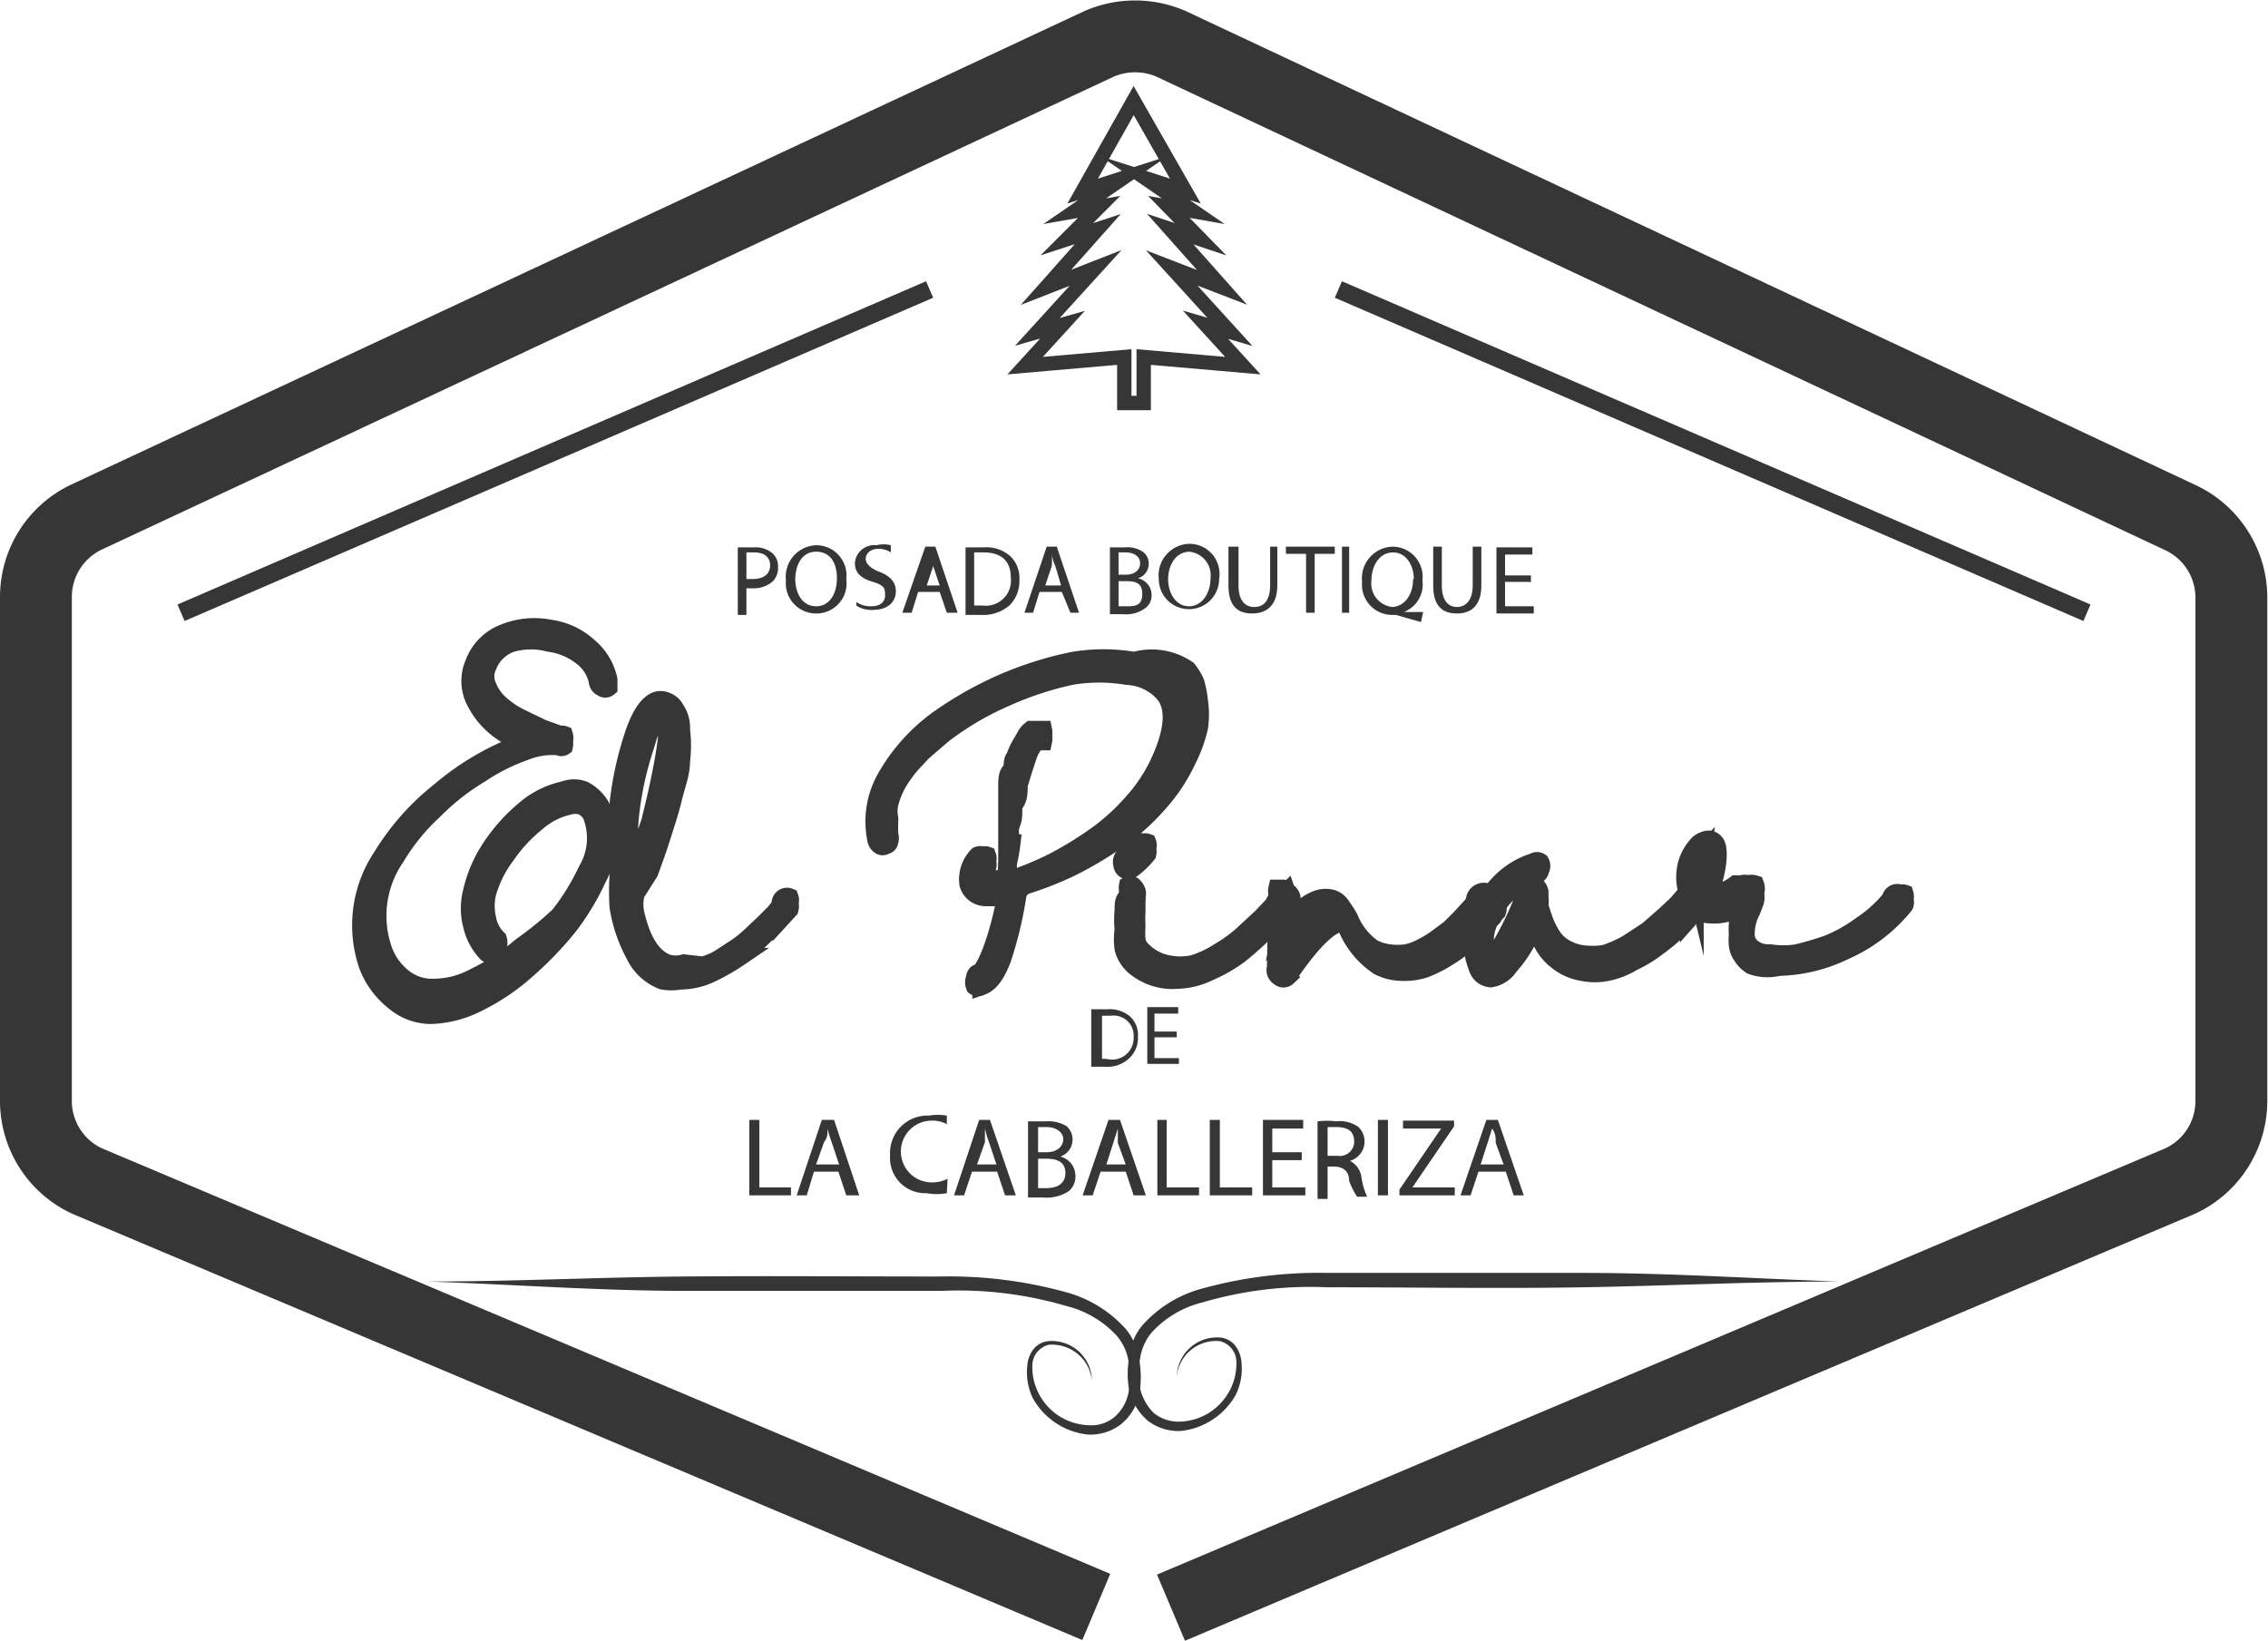 <svg id="Capa_1" data-name="Capa 1" xmlns="http://www.w3.org/2000/svg" viewBox="0 0 31.57 22.85"><defs><style>.cls-1,.cls-4,.cls-5{fill:none;}.cls-1,.cls-3,.cls-4,.cls-5{stroke:#363636;stroke-miterlimit:10;}.cls-2,.cls-3{fill:#363636;}.cls-3,.cls-5{stroke-width:0.25px;}.cls-4{stroke-width:0.2px;}</style></defs><path class="cls-1" d="M16.52,26.94,30.57,21a1.23,1.23,0,0,0,.71-1.12v-7a1.23,1.23,0,0,0-.7-1.11L16.52,5.17a1.26,1.26,0,0,0-1,0L1.42,11.76a1.23,1.23,0,0,0-.7,1.11v7A1.23,1.23,0,0,0,1.43,21l14.05,5.93" transform="translate(-0.22 -4.56)"/><path class="cls-2" d="M10.49,12.18l.23,0a.36.36,0,0,1,.25.08.24.24,0,0,1,.08.19.27.27,0,0,1-.07.2.4.4,0,0,1-.28.1h-.09v.37h-.12v-.91Zm.12.44h.09c.15,0,.24-.07.24-.19s-.09-.18-.22-.18h-.11v.35Z" transform="translate(-0.22 -4.56)"/><path class="cls-2" d="M12,12.62a.42.42,0,0,1-.43.48.42.42,0,0,1-.41-.46.44.44,0,0,1,.42-.49A.42.42,0,0,1,12,12.62Zm-.71,0c0,.2.1.38.29.38s.29-.18.29-.39-.09-.37-.29-.37S11.29,12.43,11.29,12.63Z" transform="translate(-0.22 -4.56)"/><path class="cls-2" d="M12.14,12.94a.35.35,0,0,0,.21.06c.12,0,.19-.06.19-.15s0-.14-.17-.19-.25-.13-.25-.26a.27.27,0,0,1,.3-.25.41.41,0,0,1,.2,0l0,.1a.31.31,0,0,0-.17-.05c-.13,0-.18.08-.18.14s.06.13.19.18.23.13.23.27-.1.26-.32.26a.37.37,0,0,1-.23-.06Z" transform="translate(-0.22 -4.56)"/><path class="cls-2" d="M13,12.8l-.09.29h-.13l.32-.92h.14l.31.92H13.4l-.1-.29Zm.3-.09-.09-.27a1,1,0,0,1,0-.17h0c0,.06,0,.11,0,.17l-.09.27Z" transform="translate(-0.22 -4.56)"/><path class="cls-2" d="M13.66,12.18l.25,0a.5.5,0,0,1,.37.12.42.42,0,0,1,.13.33.48.48,0,0,1-.13.35.56.56,0,0,1-.41.14h-.21Zm.12.81h.12a.35.35,0,0,0,.39-.39c0-.22-.12-.35-.38-.35h-.13Z" transform="translate(-0.22 -4.56)"/><path class="cls-2" d="M14.69,12.8l-.09.29h-.12l.31-.92h.14l.31.92h-.12L15,12.8Zm.3-.09-.08-.27a.55.55,0,0,1-.05-.17h0a1,1,0,0,1,0,.17l-.09.27Z" transform="translate(-0.22 -4.56)"/><path class="cls-2" d="M15.67,12.18l.21,0a.38.38,0,0,1,.26.07.2.2,0,0,1,.07.16.21.21,0,0,1-.15.2h0a.24.24,0,0,1,.19.23.22.22,0,0,1-.08.18.45.45,0,0,1-.32.09h-.18v-.91Zm.12.38h.1c.13,0,.2-.07.2-.16s-.08-.15-.2-.15h-.1v.3Zm0,.44h.1c.12,0,.23,0,.23-.17s-.11-.18-.24-.18h-.09Z" transform="translate(-0.22 -4.56)"/><path class="cls-2" d="M17.19,12.62a.42.42,0,1,1-.84,0,.44.44,0,0,1,.43-.49A.42.42,0,0,1,17.19,12.62Zm-.71,0c0,.2.11.38.29.38s.3-.18.3-.39a.33.33,0,0,0-.3-.37C16.58,12.25,16.48,12.43,16.48,12.63Z" transform="translate(-0.22 -4.56)"/><path class="cls-2" d="M17.46,12.17v.54c0,.21.09.3.22.3s.22-.09.22-.3v-.54H18v.54c0,.28-.15.39-.35.39s-.33-.1-.33-.39v-.54Z" transform="translate(-0.22 -4.56)"/><path class="cls-2" d="M18.4,12.27h-.28v-.1h.68v.1h-.28v.82H18.4Z" transform="translate(-0.22 -4.56)"/><path class="cls-2" d="M19,12.17v.92H18.9v-.92Z" transform="translate(-0.22 -4.56)"/><path class="cls-2" d="M20,13.22l-.35-.1-.06,0a.42.42,0,0,1-.41-.46.44.44,0,0,1,.43-.49.42.42,0,0,1,.41.47.41.41,0,0,1-.26.44h0l.27,0Zm-.1-.6c0-.18-.1-.37-.29-.37s-.3.19-.3.39a.33.33,0,0,0,.29.37C19.78,13,19.89,12.83,19.89,12.62Z" transform="translate(-0.22 -4.56)"/><path class="cls-2" d="M20.29,12.17v.54c0,.21.09.3.21.3s.22-.09.22-.3v-.54h.12v.54c0,.28-.14.39-.34.39s-.33-.1-.33-.39v-.54Z" transform="translate(-0.22 -4.56)"/><path class="cls-2" d="M21.52,12.66h-.35V13h.4v.1h-.52v-.92h.5v.1h-.38v.29h.36v.1Z" transform="translate(-0.22 -4.56)"/><path class="cls-2" d="M15.41,18.61l.22,0a.44.44,0,0,1,.32.1.35.35,0,0,1,.11.28.38.38,0,0,1-.12.3.44.44,0,0,1-.34.12h-.19v-.77Zm.1.69h.11A.3.3,0,0,0,16,19a.28.28,0,0,0-.32-.3h-.12v.62Z" transform="translate(-0.22 -4.56)"/><path class="cls-2" d="M16.6,19h-.31v.29h.34v.08h-.44v-.79h.43v.09h-.33v.25h.31V19Z" transform="translate(-0.22 -4.56)"/><path class="cls-3" d="M8.54,16.78a3.51,3.51,0,0,1-.41.68,4.87,4.87,0,0,1-.59.61,3,3,0,0,1-.67.45,1.54,1.54,0,0,1-.65.17h0a.79.79,0,0,1-.5-.18A1.17,1.17,0,0,1,5.34,18a1.72,1.72,0,0,1,.2-1.52,3.45,3.45,0,0,1,.81-.91,3.73,3.73,0,0,1,1-.61.06.06,0,0,0,0-.06s0-.06,0-.07a1.14,1.14,0,0,1-.53-.54.62.62,0,0,1,0-.5.72.72,0,0,1,.42-.42,1.12,1.12,0,0,1,.63-.06,1,1,0,0,1,.54.25.83.83,0,0,1,.28.46c0,.05,0,.08,0,.11a.07.07,0,0,1-.09,0,.1.1,0,0,1-.06-.09.58.58,0,0,0-.22-.34.92.92,0,0,0-.45-.19,1,1,0,0,0-.52,0,.54.54,0,0,0-.34.32.33.33,0,0,0,0,.29.63.63,0,0,0,.17.24,1.21,1.21,0,0,0,.3.2l.29.14.25.09a.07.07,0,0,1,.05,0,.15.15,0,0,1,0,.09.16.16,0,0,1,0,.07.06.06,0,0,1-.07,0,1,1,0,0,0-.47.07,2.76,2.76,0,0,0-.62.31,3.3,3.3,0,0,0-.65.51,2.91,2.91,0,0,0-.53.65,1.44,1.44,0,0,0-.18,1.28.86.86,0,0,0,.27.39.64.64,0,0,0,.4.15,1.22,1.22,0,0,0,.61-.15,2.94,2.94,0,0,0,.64-.42A5.14,5.14,0,0,0,8,17.31a3.18,3.18,0,0,0,.39-.63.88.88,0,0,0,.07-.76.27.27,0,0,0-.14-.14.31.31,0,0,0-.19,0,1,1,0,0,0-.43.22,2.11,2.11,0,0,0-.43.46A1.6,1.6,0,0,0,7,17a.78.78,0,0,0,0,.34.51.51,0,0,0,.15.29.18.18,0,0,1,0,.11.15.15,0,0,1-.06.09.08.08,0,0,1-.09,0,.82.82,0,0,1-.21-.39.93.93,0,0,1,0-.47,1.86,1.86,0,0,1,.27-.62,2.45,2.45,0,0,1,.48-.53,1.24,1.24,0,0,1,.53-.26.39.39,0,0,1,.28,0,.6.6,0,0,1,.23.22A1.14,1.14,0,0,1,8.54,16.78Z" transform="translate(-0.22 -4.56)"/><path class="cls-3" d="M11.14,17.05a.09.09,0,0,1,.07,0,.11.11,0,0,1,0,.08.16.16,0,0,1,0,.09l-.11.12a2.59,2.59,0,0,1-.24.24c-.11.11-.23.21-.34.3a3,3,0,0,1-.4.23,1,1,0,0,1-.43.1.69.69,0,0,1-.25,0,.71.71,0,0,1-.38-.35,2.1,2.1,0,0,1-.23-.67v0a3.27,3.27,0,0,1,0-.44,5.73,5.73,0,0,1,0-1,4.59,4.59,0,0,1,.2-.93c.09-.28.19-.44.31-.5a.19.19,0,0,1,.15,0,.23.23,0,0,1,.13.11.46.46,0,0,1,.08.29,1.79,1.79,0,0,1,0,.44c0,.17-.07.34-.11.51s-.1.35-.16.54-.12.35-.17.49L9.07,17a.61.61,0,0,0,0,.3c.09.37.23.59.44.67a.42.42,0,0,0,.23,0L10,18a.82.82,0,0,0,.24-.1l.23-.15a1.57,1.57,0,0,0,.21-.17l.18-.17.14-.14.09-.11s0,0,0,0A.09.09,0,0,1,11.14,17.05ZM9,16.64s0,0,0,0,0,0,0,0A4.38,4.38,0,0,0,9.27,16c.08-.32.15-.63.2-.93s.06-.49,0-.54,0,0-.06,0h0q-.09,0-.21.42a4.6,4.6,0,0,0-.2.88A3.17,3.17,0,0,0,9,16.64Z" transform="translate(-0.22 -4.56)"/><path class="cls-3" d="M16.75,13.88a.78.78,0,0,1,.11.18,1.5,1.5,0,0,1,.05.26,1.26,1.26,0,0,1,0,.37,2,2,0,0,1-.17.46,2.42,2.42,0,0,1-.41.61,3.08,3.08,0,0,1-.58.51,5.16,5.16,0,0,1-.63.37,4.79,4.79,0,0,1-.61.24.19.19,0,0,0-.13.16,5.29,5.29,0,0,1-.21.87c-.08.21-.17.34-.29.38a.08.08,0,0,1-.09,0,.14.14,0,0,1,0-.11s0-.07.06-.08.23-.36.35-.94a.2.2,0,0,0,0-.11.08.08,0,0,0-.07,0h-.18a.25.25,0,0,1-.25-.18.47.47,0,0,1,.13-.4.09.09,0,0,1,.07,0,.09.09,0,0,1,.06,0,.11.11,0,0,1,0,.08.14.14,0,0,1,0,.09.31.31,0,0,0-.09.15.65.65,0,0,0,.28,0h.09l0,0v0l0,0v0a0,0,0,0,0,0,0,2,2,0,0,1,0-.24l0-.28c0-.07,0-.16,0-.27s0-.2,0-.26,0-.14,0-.23,0-.17.05-.22,0-.12.06-.19a.84.84,0,0,1,.07-.16l.07-.12a.29.29,0,0,1,.08-.1l.1,0s0,0,.07,0a.2.2,0,0,1,0,.08.19.19,0,0,1,0,.08s0,0-.06,0a.21.21,0,0,0-.08.06.6.6,0,0,0-.07.14l-.06.18-.07.23c0,.1,0,.18-.05.25s0,.16-.05.28,0,.21,0,.28a2.43,2.43,0,0,1-.05.28s0,.08,0,.12a.1.1,0,0,0,0,.1,0,0,0,0,0,.05,0,4.41,4.41,0,0,0,.56-.23,5,5,0,0,0,.58-.35,2.93,2.93,0,0,0,.53-.47,2.26,2.26,0,0,0,.37-.54c.22-.46.25-.8.08-1a.73.73,0,0,0-.51-.24,2.34,2.34,0,0,0-.78,0,4.6,4.6,0,0,0-.91.3,4.14,4.14,0,0,0-.87.51l-.14.12-.15.13-.14.15a1.41,1.41,0,0,0-.14.18,1.15,1.15,0,0,0-.18.39.51.51,0,0,0,0,.21,2,2,0,0,0,0,.23.11.11,0,0,1,0,.08s0,.05-.06.06a.06.06,0,0,1-.07,0,.13.13,0,0,1-.05-.07,1.23,1.23,0,0,1,.12-.85,2.56,2.56,0,0,1,.72-.82,5.05,5.05,0,0,1,.89-.51,4.91,4.91,0,0,1,1-.32,2.54,2.54,0,0,1,.86,0A.88.88,0,0,1,16.75,13.88Z" transform="translate(-0.22 -4.56)"/><path class="cls-3" d="M15.93,16.68s-.08,0-.09-.09a.12.12,0,0,1,.05-.13.91.91,0,0,0,.17-.17.09.09,0,0,1,.07,0,.09.09,0,0,1,.06,0,.11.11,0,0,1,0,.08.19.19,0,0,1,0,.08,1.08,1.08,0,0,1-.22.21ZM18.1,17a.09.09,0,0,1,.07,0,.12.12,0,0,1,0,.16l-.11.13a2.37,2.37,0,0,1-.24.25,4.6,4.6,0,0,1-.35.31,2.1,2.1,0,0,1-.42.24,1.06,1.06,0,0,1-.44.11A.82.82,0,0,1,16,18a.49.49,0,0,1-.14-.23.93.93,0,0,1,0-.27,1.39,1.39,0,0,1,0-.27c0-.09,0-.15.06-.19l0-.1a.12.12,0,0,1,0-.05.08.08,0,0,1,.07,0,.18.18,0,0,1,.05.07.11.11,0,0,1,0,.08.14.14,0,0,1,0,.06l0,.15a1.77,1.77,0,0,0,0,.2,1.37,1.37,0,0,0,0,.19.25.25,0,0,0,.09.16.66.66,0,0,0,.34.18.86.86,0,0,0,.36,0,1.47,1.47,0,0,0,.36-.17,2,2,0,0,0,.32-.23l.27-.25.18-.19c0-.05.06-.07.07-.09A.09.09,0,0,1,18.1,17Z" transform="translate(-0.22 -4.56)"/><path class="cls-3" d="M21,17.08a.09.09,0,0,1,.06,0,.11.11,0,0,1,0,.08.13.13,0,0,1,0,.09.28.28,0,0,0-.06.08l-.15.15a2.08,2.08,0,0,1-.21.21,2,2,0,0,1-.26.19,1.84,1.84,0,0,1-.31.16.88.88,0,0,1-.33.05.73.73,0,0,1-.33-.08,1.2,1.2,0,0,1-.43-.51.08.08,0,0,0,0,0l0-.05,0-.05,0,0h-.05c-.19,0-.45.26-.79.76a.08.08,0,0,1-.11,0,.11.11,0,0,1-.05-.13L18,17a.16.16,0,0,1,0-.07s.05,0,.07,0,.05,0,.06.05a.14.14,0,0,1,0,.09l-.08.43s0,0,0,0a0,0,0,0,0,0,0c.26-.31.48-.46.65-.44a.23.23,0,0,1,.19.11,1.63,1.63,0,0,1,.11.17.94.94,0,0,0,.33.42.68.68,0,0,0,.23.07.86.86,0,0,0,.23,0,.74.74,0,0,0,.22-.08,1.32,1.32,0,0,0,.2-.12l.19-.14.15-.15.12-.13.08-.09,0,0A.08.08,0,0,1,21,17.08Z" transform="translate(-0.22 -4.56)"/><path class="cls-3" d="M23.75,17.1s0,0,.06,0a.11.11,0,0,1,0,.08.1.1,0,0,1,0,.08l-.08.09a1.46,1.46,0,0,1-.18.18,2.61,2.61,0,0,1-.27.22,1.7,1.7,0,0,1-.33.2,1.11,1.11,0,0,1-.35.14.87.87,0,0,1-.36,0,.75.75,0,0,1-.35-.16.72.72,0,0,1-.23-.31.16.16,0,0,0-.08-.06.1.1,0,0,0-.08.05,1.75,1.75,0,0,1-.27.4.38.38,0,0,1-.26.17h0a.21.21,0,0,1-.12-.05.24.24,0,0,1-.07-.12.88.88,0,0,1,0-.64,1.38,1.38,0,0,1,.32-.52,1.12,1.12,0,0,1,.47-.29.08.08,0,0,1,.09,0,.11.11,0,0,1,0,.11.1.1,0,0,1-.07.08,1,1,0,0,0-.39.25,1.12,1.12,0,0,0-.27.43.61.61,0,0,0,0,.44s0,.05,0,.05.12-.06.23-.28a4.36,4.36,0,0,0,.31-.69.1.1,0,0,1,.1-.07.12.12,0,0,1,.08.1v.06a.78.78,0,0,1,0,.14l.06.18a1.07,1.07,0,0,0,.09.19.53.53,0,0,0,.13.16.67.67,0,0,0,.3.13,1.13,1.13,0,0,0,.32,0,1.73,1.73,0,0,0,.32-.14l.29-.19.24-.21.17-.16.06-.07A.09.09,0,0,1,23.75,17.1Z" transform="translate(-0.22 -4.56)"/><path class="cls-3" d="M26.67,17a.09.09,0,0,1,.06,0,.13.13,0,0,1,0,.08.11.11,0,0,1,0,.08,2.22,2.22,0,0,1-.84.64,2.2,2.2,0,0,1-.91.22A.65.65,0,0,1,24.6,18a.4.4,0,0,1-.13-.13.32.32,0,0,1-.06-.15.77.77,0,0,1,0-.15,1,1,0,0,1,0-.15l0-.13.05-.12s0,0,0,0l0,0a.63.63,0,0,1-.41.12.37.37,0,0,1-.2-.05.06.06,0,0,1-.07,0,.1.1,0,0,1,0-.11.71.71,0,0,1-.08-.18.73.73,0,0,1,0-.36.66.66,0,0,1,.17-.29c.1-.07.18-.07.23,0s.05.32-.08.68A.07.07,0,0,0,24,17s0,0,0,0a.62.62,0,0,0,.38-.13l.08,0a.13.13,0,0,1,.09,0,.16.16,0,0,1,.1,0,.16.16,0,0,1,0,.12.25.25,0,0,1,0,.12l-.05.13a.7.7,0,0,0-.08.33.24.24,0,0,0,.11.2.37.37,0,0,0,.23.06,1.23,1.23,0,0,0,.37,0,4.29,4.29,0,0,0,.44-.13,2.14,2.14,0,0,0,.46-.26,1.83,1.83,0,0,0,.41-.37A.09.09,0,0,1,26.67,17Zm-2.86-.21a1.4,1.4,0,0,0,.1-.35A.4.4,0,0,0,23.81,16.81Z" transform="translate(-0.22 -4.56)"/><path class="cls-2" d="M10.65,20.15h.14v.94h.44v.11h-.58V20.15Z" transform="translate(-0.22 -4.56)"/><path class="cls-2" d="M11.55,20.87l-.1.33h-.14l.35-1.05h.17l.35,1.05H12l-.11-.33Zm.35-.1-.1-.3a1.52,1.52,0,0,1-.06-.2h0c0,.07,0,.13-.05.19l-.11.31Z" transform="translate(-0.22 -4.56)"/><path class="cls-2" d="M13.4,21.17a.77.77,0,0,1-.28,0,.49.49,0,0,1-.51-.53.52.52,0,0,1,.54-.55.77.77,0,0,1,.25,0l0,.12a.41.41,0,0,0-.21-.05.43.43,0,0,0,0,.86.48.48,0,0,0,.22-.05Z" transform="translate(-0.22 -4.56)"/><path class="cls-2" d="M13.75,20.87l-.11.33H13.5l.35-1.05H14l.36,1.05h-.15l-.11-.33Zm.34-.1-.1-.3a1.52,1.52,0,0,1-.06-.2h0c0,.07,0,.13,0,.19l-.11.31Z" transform="translate(-0.22 -4.56)"/><path class="cls-2" d="M14.53,20.17l.25,0a.48.48,0,0,1,.29.07.25.25,0,0,1-.09.42h0a.28.28,0,0,1,.21.27.27.27,0,0,1-.09.21.56.56,0,0,1-.36.09h-.21v-1Zm.14.43h.12c.14,0,.23-.08.23-.18s-.1-.17-.23-.17h-.12Zm0,.5h.11c.14,0,.27-.05.27-.21s-.12-.2-.27-.2h-.11v.4Z" transform="translate(-0.22 -4.56)"/><path class="cls-2" d="M15.54,20.87l-.11.33h-.14l.36-1.05h.16l.36,1.05H16l-.11-.33Zm.35-.1-.11-.3,0-.2h0l-.06.19-.1.31Z" transform="translate(-0.22 -4.56)"/><path class="cls-2" d="M16.33,20.15h.13v.94h.45v.11h-.58V20.15Z" transform="translate(-0.22 -4.56)"/><path class="cls-2" d="M17.06,20.15h.14v.94h.45v.11h-.59V20.15Z" transform="translate(-0.22 -4.56)"/><path class="cls-2" d="M18.34,20.71h-.41v.38h.46v.11H17.8V20.15h.56v.12h-.43v.33h.41Z" transform="translate(-0.22 -4.56)"/><path class="cls-2" d="M18.56,20.17a1.06,1.06,0,0,1,.26,0,.44.44,0,0,1,.31.08.28.28,0,0,1-.12.47h0a.3.3,0,0,1,.16.22,1,1,0,0,0,.08.28h-.14A1.19,1.19,0,0,1,19,21c0-.14-.09-.2-.21-.2H18.7v.45h-.14v-1Zm.14.48h.14a.2.2,0,0,0,.23-.2c0-.14-.09-.2-.24-.2H18.7Z" transform="translate(-0.22 -4.56)"/><path class="cls-2" d="M19.54,20.15V21.2H19.4V20.15Z" transform="translate(-0.22 -4.56)"/><path class="cls-2" d="M19.7,21.12l.58-.85h-.53v-.11h.71v.08l-.58.85h.59v.11H19.7Z" transform="translate(-0.22 -4.56)"/><path class="cls-2" d="M20.8,20.87l-.11.33h-.14l.36-1.05h.16l.36,1.05h-.14l-.11-.33Zm.35-.1-.11-.3c0-.07,0-.13-.05-.2h0l-.06.19-.1.31Z" transform="translate(-0.22 -4.56)"/><polygon class="cls-4" points="17.3 5.09 16.78 4.52 17.12 4.62 16.31 3.73 17.01 4 16.29 3.19 16.71 3.33 16.27 2.88 16.61 2.94 15.94 2.48 16.5 2.66 15.78 1.4 15.07 2.66 15.63 2.48 14.96 2.94 15.3 2.88 14.85 3.33 15.28 3.19 14.56 4 15.25 3.73 14.44 4.62 14.79 4.52 14.27 5.09 15.65 4.97 15.65 5.61 15.92 5.61 15.92 4.97 17.3 5.09"/><path class="cls-2" d="M25.83,22.4c-1.19,0-2.38.06-3.57.08s-2.38,0-3.57,0a5.3,5.3,0,0,0-1.73.21,1.42,1.42,0,0,0-.71.42.73.73,0,0,0-.16.36,1.2,1.2,0,0,0,0,.42.72.72,0,0,0,.19.34.55.55,0,0,0,.37.12.81.81,0,0,0,.68-.42.79.79,0,0,0,.1-.4.3.3,0,0,0-.23-.3.55.55,0,0,0-.6.49.56.56,0,0,1,.61-.54.3.3,0,0,1,.21.12.42.42,0,0,1,.08.22.82.82,0,0,1-.08.46,1,1,0,0,1-.76.5.7.7,0,0,1-.46-.14.81.81,0,0,1-.26-.42,1.22,1.22,0,0,1,0-.47.79.79,0,0,1,.19-.45,1.7,1.7,0,0,1,.78-.49,6.11,6.11,0,0,1,1.79-.23c1.19,0,2.38,0,3.57,0S24.64,22.36,25.83,22.4Z" transform="translate(-0.22 -4.56)"/><path class="cls-2" d="M6.17,22.4c1.19,0,2.38-.06,3.57-.07s2.38,0,3.57,0a6.11,6.11,0,0,1,1.79.23,1.72,1.72,0,0,1,.79.5.87.87,0,0,1,.19.44,1.45,1.45,0,0,1,0,.47.75.75,0,0,1-.26.42.7.7,0,0,1-.46.14,1,1,0,0,1-.76-.5.82.82,0,0,1-.08-.46.42.42,0,0,1,.08-.22.3.3,0,0,1,.21-.12.56.56,0,0,1,.61.55.56.56,0,0,0-.6-.5.3.3,0,0,0-.23.3.79.79,0,0,0,.1.4.81.81,0,0,0,.68.42.5.5,0,0,0,.37-.12.61.61,0,0,0,.19-.34,1.19,1.19,0,0,0,0-.42.73.73,0,0,0-.16-.36,1.42,1.42,0,0,0-.71-.42,5.3,5.3,0,0,0-1.73-.21c-1.19,0-2.38,0-3.57,0S7.36,22.44,6.17,22.4Z" transform="translate(-0.22 -4.56)"/><line class="cls-5" x1="18.63" y1="4.03" x2="29.05" y2="8.53"/><line class="cls-5" x1="12.94" y1="4.03" x2="2.52" y2="8.53"/></svg>